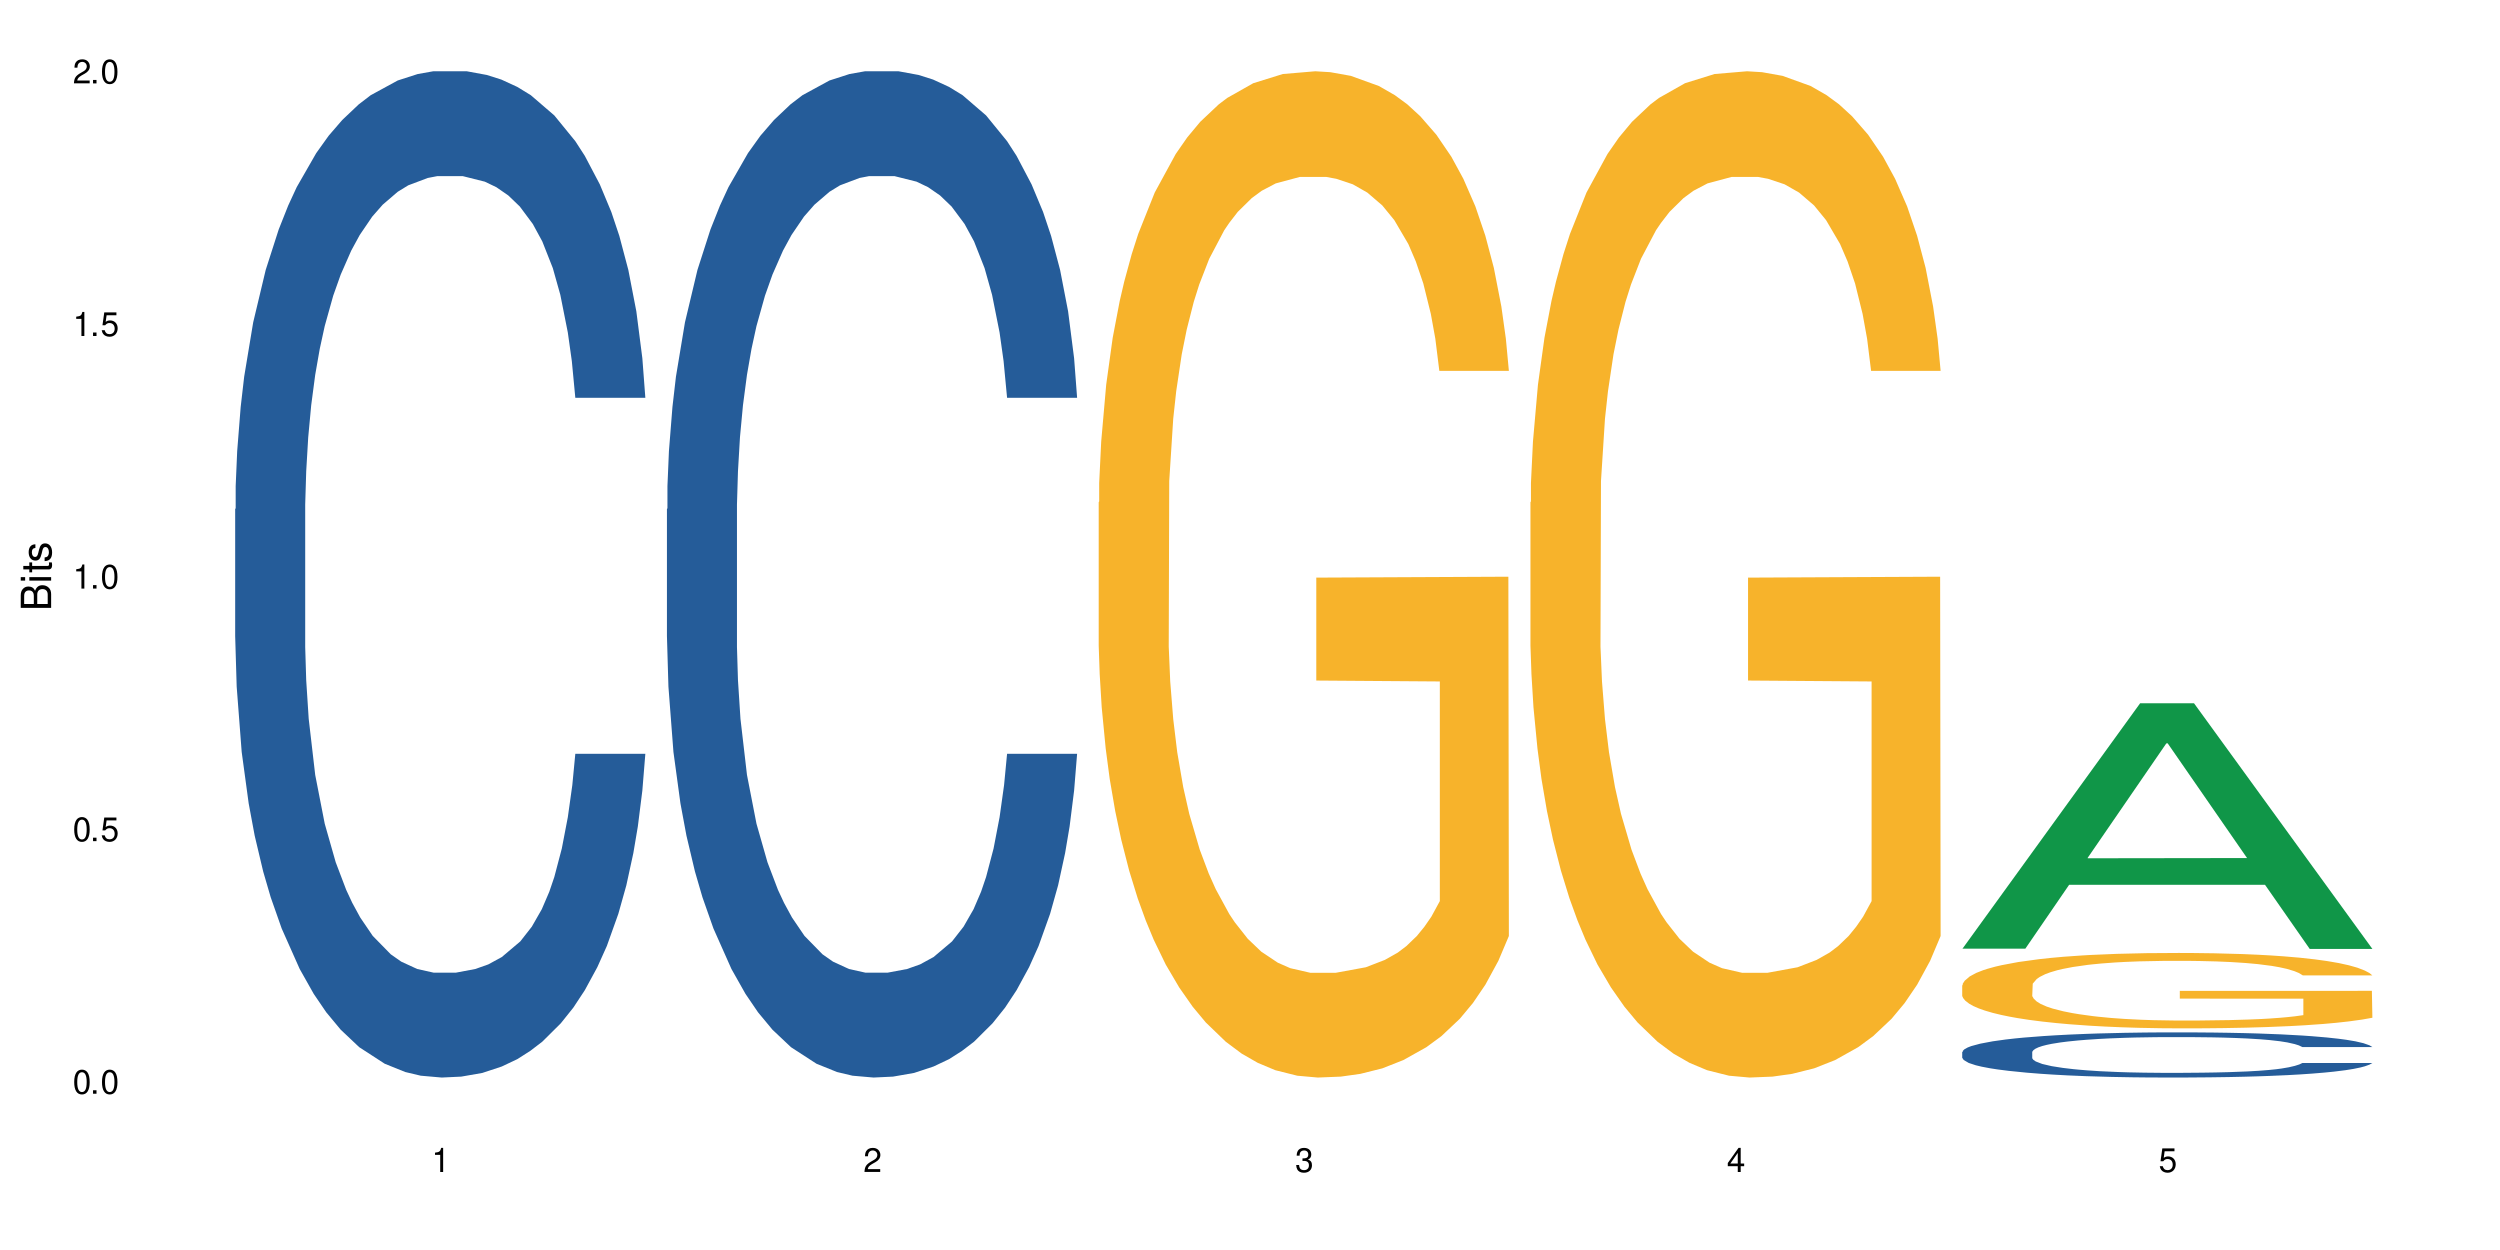 <?xml version="1.0" encoding="UTF-8"?>
<svg xmlns="http://www.w3.org/2000/svg" xmlns:xlink="http://www.w3.org/1999/xlink" width="720" height="360" viewBox="0 0 720 360">
<defs>
<g>
<g id="glyph-0-0">
</g>
<g id="glyph-0-1">
<path d="M 2.641 -6.938 C 2 -6.938 1.422 -6.656 1.078 -6.172 C 0.641 -5.562 0.406 -4.641 0.406 -3.359 C 0.406 -1.016 1.188 0.219 2.641 0.219 C 4.078 0.219 4.859 -1.016 4.859 -3.297 C 4.859 -4.641 4.656 -5.547 4.203 -6.172 C 3.844 -6.656 3.281 -6.938 2.641 -6.938 Z M 2.641 -6.188 C 3.547 -6.188 4 -5.25 4 -3.375 C 4 -1.406 3.562 -0.484 2.625 -0.484 C 1.734 -0.484 1.281 -1.438 1.281 -3.344 C 1.281 -5.25 1.734 -6.188 2.641 -6.188 Z M 2.641 -6.188 "/>
</g>
<g id="glyph-0-2">
<path d="M 1.828 -1 L 0.828 -1 L 0.828 0 L 1.828 0 Z M 1.828 -1 "/>
</g>
<g id="glyph-0-3">
<path d="M 4.562 -6.797 L 1.062 -6.797 L 0.547 -3.094 L 1.328 -3.094 C 1.719 -3.562 2.047 -3.734 2.578 -3.734 C 3.484 -3.734 4.062 -3.109 4.062 -2.094 C 4.062 -1.125 3.484 -0.531 2.578 -0.531 C 1.828 -0.531 1.375 -0.906 1.188 -1.672 L 0.328 -1.672 C 0.453 -1.109 0.547 -0.844 0.75 -0.594 C 1.125 -0.078 1.828 0.219 2.594 0.219 C 3.969 0.219 4.922 -0.781 4.922 -2.219 C 4.922 -3.562 4.031 -4.484 2.719 -4.484 C 2.25 -4.484 1.859 -4.359 1.469 -4.062 L 1.734 -5.969 L 4.562 -5.969 Z M 4.562 -6.797 "/>
</g>
<g id="glyph-0-4">
<path d="M 2.484 -4.938 L 2.484 0 L 3.328 0 L 3.328 -6.938 L 2.766 -6.938 C 2.469 -5.875 2.281 -5.734 0.984 -5.562 L 0.984 -4.938 Z M 2.484 -4.938 "/>
</g>
<g id="glyph-0-5">
<path d="M 4.859 -0.828 L 1.281 -0.828 C 1.359 -1.406 1.672 -1.781 2.5 -2.281 L 3.469 -2.828 C 4.406 -3.344 4.906 -4.062 4.906 -4.906 C 4.906 -5.484 4.672 -6.031 4.266 -6.406 C 3.859 -6.766 3.375 -6.938 2.719 -6.938 C 1.859 -6.938 1.219 -6.625 0.844 -6.031 C 0.609 -5.672 0.5 -5.234 0.484 -4.531 L 1.328 -4.531 C 1.359 -5.016 1.406 -5.281 1.531 -5.516 C 1.75 -5.938 2.188 -6.203 2.703 -6.203 C 3.469 -6.203 4.031 -5.641 4.031 -4.891 C 4.031 -4.344 3.719 -3.859 3.125 -3.516 L 2.234 -3 C 0.812 -2.172 0.406 -1.531 0.328 -0.016 L 4.859 -0.016 Z M 4.859 -0.828 "/>
</g>
<g id="glyph-0-6">
<path d="M 2.125 -3.188 L 2.578 -3.188 C 3.5 -3.188 3.984 -2.766 3.984 -1.922 C 3.984 -1.062 3.469 -0.531 2.594 -0.531 C 1.656 -0.531 1.203 -1 1.156 -2.016 L 0.312 -2.016 C 0.344 -1.453 0.438 -1.094 0.609 -0.781 C 0.953 -0.109 1.625 0.219 2.547 0.219 C 3.953 0.219 4.859 -0.625 4.859 -1.938 C 4.859 -2.828 4.516 -3.297 3.703 -3.594 C 4.344 -3.844 4.656 -4.328 4.656 -5.031 C 4.656 -6.219 3.875 -6.938 2.578 -6.938 C 1.203 -6.938 0.484 -6.172 0.453 -4.703 L 1.297 -4.703 C 1.312 -5.125 1.344 -5.359 1.453 -5.578 C 1.641 -5.969 2.062 -6.203 2.594 -6.203 C 3.344 -6.203 3.797 -5.75 3.797 -5 C 3.797 -4.516 3.609 -4.219 3.25 -4.047 C 3.016 -3.953 2.703 -3.922 2.125 -3.906 Z M 2.125 -3.188 "/>
</g>
<g id="glyph-0-7">
<path d="M 3.141 -1.672 L 3.141 0 L 3.984 0 L 3.984 -1.672 L 4.984 -1.672 L 4.984 -2.438 L 3.984 -2.438 L 3.984 -6.938 L 3.359 -6.938 L 0.266 -2.578 L 0.266 -1.672 Z M 3.141 -2.438 L 1 -2.438 L 3.141 -5.5 Z M 3.141 -2.438 "/>
</g>
<g id="glyph-1-0">
</g>
<g id="glyph-1-1">
<path d="M 0 -0.953 L 0 -4.891 C 0 -5.719 -0.234 -6.344 -0.734 -6.797 C -1.188 -7.234 -1.812 -7.469 -2.5 -7.469 C -3.547 -7.469 -4.188 -7 -4.625 -5.875 C -4.984 -6.688 -5.625 -7.094 -6.531 -7.094 C -7.172 -7.094 -7.734 -6.859 -8.141 -6.391 C -8.562 -5.922 -8.75 -5.344 -8.75 -4.5 L -8.75 -0.953 Z M -4.984 -2.062 L -7.766 -2.062 L -7.766 -4.219 C -7.766 -4.844 -7.688 -5.203 -7.453 -5.5 C -7.219 -5.812 -6.859 -5.969 -6.375 -5.969 C -5.891 -5.969 -5.531 -5.812 -5.297 -5.5 C -5.062 -5.203 -4.984 -4.844 -4.984 -4.219 Z M -0.984 -2.062 L -4 -2.062 L -4 -4.781 C -4 -5.766 -3.438 -6.359 -2.484 -6.359 C -1.547 -6.359 -0.984 -5.766 -0.984 -4.781 Z M -0.984 -2.062 "/>
</g>
<g id="glyph-1-2">
<path d="M -6.281 -1.797 L -6.281 -0.797 L 0 -0.797 L 0 -1.797 Z M -8.75 -1.797 L -8.75 -0.797 L -7.484 -0.797 L -7.484 -1.797 Z M -8.75 -1.797 "/>
</g>
<g id="glyph-1-3">
<path d="M -6.281 -3.047 L -6.281 -2.016 L -8.016 -2.016 L -8.016 -1.016 L -6.281 -1.016 L -6.281 -0.172 L -5.469 -0.172 L -5.469 -1.016 L -0.719 -1.016 C -0.078 -1.016 0.281 -1.453 0.281 -2.234 C 0.281 -2.5 0.25 -2.719 0.188 -3.047 L -0.641 -3.047 C -0.609 -2.906 -0.594 -2.766 -0.594 -2.562 C -0.594 -2.141 -0.719 -2.016 -1.156 -2.016 L -5.469 -2.016 L -5.469 -3.047 Z M -6.281 -3.047 "/>
</g>
<g id="glyph-1-4">
<path d="M -4.531 -5.25 C -5.766 -5.25 -6.469 -4.422 -6.469 -2.969 C -6.469 -1.516 -5.719 -0.562 -4.547 -0.562 C -3.562 -0.562 -3.094 -1.062 -2.734 -2.562 L -2.516 -3.484 C -2.344 -4.188 -2.094 -4.469 -1.641 -4.469 C -1.047 -4.469 -0.641 -3.875 -0.641 -3 C -0.641 -2.453 -0.797 -2 -1.062 -1.75 C -1.25 -1.594 -1.422 -1.531 -1.875 -1.469 L -1.875 -0.406 C -0.422 -0.453 0.281 -1.266 0.281 -2.922 C 0.281 -4.5 -0.5 -5.516 -1.719 -5.516 C -2.656 -5.516 -3.172 -4.984 -3.469 -3.734 L -3.703 -2.766 C -3.891 -1.953 -4.156 -1.609 -4.594 -1.609 C -5.188 -1.609 -5.547 -2.125 -5.547 -2.938 C -5.547 -3.75 -5.203 -4.172 -4.531 -4.203 Z M -4.531 -5.25 "/>
</g>
</g>
</defs>
<rect x="-72" y="-36" width="864" height="432" fill="rgb(100%, 100%, 100%)" fill-opacity="1"/>
<path fill-rule="nonzero" fill="rgb(14.51%, 36.078%, 60%)" fill-opacity="1" d="M 67.73 146.621 L 67.875 146.355 L 67.875 140 L 68.309 129.934 L 69.316 117.215 L 70.324 108.477 L 72.918 92.844 L 76.52 77.746 L 80.266 66.09 L 83 59.203 L 85.449 53.902 L 91.07 44.102 L 94.672 39.07 L 98.559 34.566 L 103.312 30.062 L 106.77 27.414 L 114.551 23.176 L 120.312 21.32 L 124.777 20.527 L 134.43 20.527 L 140.191 21.586 L 144.371 22.91 L 148.98 25.031 L 152.871 27.414 L 159.641 33.242 L 165.691 40.66 L 168.43 44.898 L 172.75 53.109 L 176.062 61.055 L 178.367 67.945 L 180.961 77.746 L 183.266 89.668 L 184.996 103.176 L 185.859 114.566 L 165.691 114.566 L 164.684 103.973 L 163.531 95.758 L 161.371 84.898 L 159.211 77.215 L 156.184 69.535 L 153.445 64.5 L 149.699 59.469 L 146.387 56.289 L 142.93 53.902 L 139.617 52.316 L 133.277 50.727 L 125.93 50.727 L 123.195 51.254 L 117.574 53.375 L 114.551 55.23 L 110.23 58.938 L 107.203 62.383 L 103.602 67.68 L 101.152 72.184 L 98.129 79.07 L 95.965 85.164 L 93.52 93.906 L 92.078 100.527 L 90.781 107.945 L 89.629 116.688 L 88.766 125.957 L 88.188 135.762 L 87.898 145.297 L 87.898 186.355 L 88.188 195.895 L 88.906 207.02 L 90.781 223.18 L 93.52 237.219 L 96.688 248.344 L 99.711 256.293 L 101.441 260 L 103.746 264.238 L 107.348 269.535 L 112.535 274.836 L 115.559 276.953 L 120.168 279.074 L 124.922 280.133 L 131.262 280.133 L 136.879 279.074 L 140.625 277.75 L 144.516 275.629 L 149.844 271.125 L 153.16 266.887 L 156.039 261.855 L 158.199 256.82 L 159.641 252.582 L 161.801 244.371 L 163.531 235.363 L 164.828 226.094 L 165.691 217.086 L 185.859 217.086 L 184.996 227.684 L 183.699 238.012 L 182.402 245.695 L 180.387 254.969 L 178.082 263.18 L 174.77 272.449 L 172.031 278.543 L 168.43 285.168 L 165.117 290.199 L 161.516 294.703 L 156.184 300 L 152.727 302.648 L 148.98 305.035 L 144.516 307.152 L 138.898 309.008 L 132.848 310.066 L 127.227 310.332 L 121.176 309.801 L 116.711 308.742 L 110.805 306.359 L 103.457 301.59 L 98.129 296.559 L 93.949 291.523 L 90.348 286.227 L 86.316 279.074 L 81.129 267.418 L 77.961 258.41 L 75.797 250.992 L 73.348 240.664 L 71.621 231.391 L 69.605 216.555 L 68.164 197.746 L 67.73 183.18 Z M 67.73 146.621 "/>
<path fill-rule="nonzero" fill="rgb(14.51%, 36.078%, 60%)" fill-opacity="1" d="M 192.078 146.621 L 192.223 146.355 L 192.223 140 L 192.652 129.934 L 193.664 117.215 L 194.672 108.477 L 197.266 92.844 L 200.863 77.746 L 204.609 66.09 L 207.348 59.203 L 209.797 53.902 L 215.414 44.102 L 219.016 39.07 L 222.906 34.566 L 227.66 30.062 L 231.117 27.414 L 238.898 23.176 L 244.66 21.32 L 249.125 20.527 L 258.777 20.527 L 264.539 21.586 L 268.719 22.91 L 273.328 25.031 L 277.219 27.414 L 283.988 33.242 L 290.039 40.66 L 292.777 44.898 L 297.098 53.109 L 300.41 61.055 L 302.715 67.945 L 305.309 77.746 L 307.613 89.668 L 309.344 103.176 L 310.207 114.566 L 290.039 114.566 L 289.031 103.973 L 287.879 95.758 L 285.715 84.898 L 283.555 77.215 L 280.531 69.535 L 277.793 64.5 L 274.047 59.469 L 270.734 56.289 L 267.277 53.902 L 263.965 52.316 L 257.625 50.727 L 250.277 50.727 L 247.539 51.254 L 241.922 53.375 L 238.898 55.23 L 234.574 58.938 L 231.551 62.383 L 227.949 67.68 L 225.5 72.184 L 222.473 79.07 L 220.312 85.164 L 217.863 93.906 L 216.422 100.527 L 215.129 107.945 L 213.977 116.688 L 213.109 125.957 L 212.535 135.762 L 212.246 145.297 L 212.246 186.355 L 212.535 195.895 L 213.254 207.02 L 215.129 223.18 L 217.863 237.219 L 221.035 248.344 L 224.059 256.293 L 225.789 260 L 228.094 264.238 L 231.695 269.535 L 236.879 274.836 L 239.906 276.953 L 244.516 279.074 L 249.27 280.133 L 255.609 280.133 L 261.227 279.074 L 264.973 277.75 L 268.863 275.629 L 274.191 271.125 L 277.504 266.887 L 280.387 261.855 L 282.547 256.82 L 283.988 252.582 L 286.148 244.371 L 287.879 235.363 L 289.176 226.094 L 290.039 217.086 L 310.207 217.086 L 309.344 227.684 L 308.047 238.012 L 306.75 245.695 L 304.734 254.969 L 302.426 263.18 L 299.113 272.449 L 296.379 278.543 L 292.777 285.168 L 289.461 290.199 L 285.859 294.703 L 280.531 300 L 277.074 302.648 L 273.328 305.035 L 268.863 307.152 L 263.242 309.008 L 257.191 310.066 L 251.574 310.332 L 245.523 309.801 L 241.059 308.742 L 235.152 306.359 L 227.805 301.59 L 222.473 296.559 L 218.297 291.523 L 214.695 286.227 L 210.66 279.074 L 205.477 267.418 L 202.305 258.41 L 200.145 250.992 L 197.695 240.664 L 195.969 231.391 L 193.949 216.555 L 192.508 197.746 L 192.078 183.18 Z M 192.078 146.621 "/>
<path fill-rule="nonzero" fill="rgb(96.863%, 70.196%, 16.863%)" fill-opacity="1" d="M 316.426 144.652 L 316.566 144.387 L 316.566 139.094 L 317.145 127.184 L 318.586 110.777 L 320.457 97.277 L 322.477 86.691 L 323.77 81.133 L 325.934 73.195 L 327.805 67.371 L 332.559 55.461 L 338.609 44.348 L 341.922 39.582 L 345.668 35.082 L 351 30.055 L 353.449 28.203 L 360.938 23.965 L 369.438 21.32 L 378.801 20.527 L 383.125 20.789 L 389.031 21.848 L 397.098 24.762 L 401.707 27.406 L 405.309 30.055 L 409.055 33.496 L 413.664 38.789 L 417.988 45.141 L 421.445 51.492 L 424.902 59.43 L 427.781 67.902 L 430.23 77.164 L 432.391 88.281 L 433.688 97.543 L 434.555 106.805 L 414.527 106.805 L 413.375 97.543 L 412.078 90.398 L 409.918 81.664 L 407.758 75.312 L 405.598 70.281 L 401.562 63.402 L 398.105 59.168 L 393.785 55.461 L 389.605 53.078 L 384.852 51.492 L 381.973 50.961 L 374.336 50.961 L 367.422 52.816 L 363.387 54.934 L 360.508 57.051 L 356.473 61.02 L 354.023 64.195 L 352.582 66.312 L 348.262 74.516 L 345.379 81.93 L 343.797 86.957 L 341.777 94.898 L 340.34 102.043 L 338.754 112.629 L 337.891 120.57 L 336.738 138.566 L 336.594 186.207 L 337.023 196.262 L 337.891 207.113 L 339.043 216.641 L 340.77 226.699 L 342.5 234.375 L 345.523 244.695 L 348.117 251.578 L 350.133 256.078 L 354.023 263.223 L 355.609 265.605 L 359.355 270.367 L 363.242 274.074 L 367.996 277.25 L 371.598 278.836 L 377.363 280.16 L 384.707 280.16 L 393.352 278.574 L 398.828 276.457 L 402.57 274.34 L 405.02 272.484 L 408.047 269.574 L 410.207 266.926 L 412.223 264.016 L 414.672 259.516 L 414.672 196.262 L 379.09 195.996 L 379.09 166.355 L 434.41 166.09 L 434.555 269.574 L 431.527 276.719 L 427.781 283.602 L 424.18 288.895 L 420.434 293.395 L 415.105 298.422 L 410.785 301.598 L 404.156 305.305 L 398.105 307.688 L 391.77 309.273 L 386.148 310.066 L 379.523 310.332 L 373.617 309.805 L 367.277 308.215 L 362.234 306.098 L 357.625 303.453 L 353.016 300.012 L 347.254 294.453 L 343.508 289.953 L 339.617 284.395 L 335.727 277.777 L 332.27 270.633 L 329.965 265.074 L 327.66 258.723 L 325.211 250.781 L 322.906 241.785 L 321.18 233.578 L 319.594 224.316 L 318.441 215.582 L 317.289 203.672 L 316.711 194.145 L 316.426 185.941 Z M 316.426 144.652 "/>
<path fill-rule="nonzero" fill="rgb(96.863%, 70.196%, 16.863%)" fill-opacity="1" d="M 440.77 144.652 L 440.914 144.387 L 440.914 139.094 L 441.492 127.184 L 442.934 110.777 L 444.805 97.277 L 446.82 86.691 L 448.117 81.133 L 450.277 73.195 L 452.152 67.371 L 456.906 55.461 L 462.957 44.348 L 466.27 39.582 L 470.016 35.082 L 475.344 30.055 L 477.793 28.203 L 485.285 23.965 L 493.785 21.32 L 503.148 20.527 L 507.469 20.789 L 513.379 21.848 L 521.445 24.762 L 526.055 27.406 L 529.656 30.055 L 533.402 33.496 L 538.012 38.789 L 542.332 45.141 L 545.789 51.492 L 549.246 59.43 L 552.129 67.902 L 554.578 77.164 L 556.738 88.281 L 558.035 97.543 L 558.898 106.805 L 538.875 106.805 L 537.723 97.543 L 536.426 90.398 L 534.266 81.664 L 532.105 75.312 L 529.945 70.281 L 525.91 63.402 L 522.453 59.168 L 518.133 55.461 L 513.953 53.078 L 509.199 51.492 L 506.316 50.961 L 498.684 50.961 L 491.77 52.816 L 487.734 54.934 L 484.852 57.051 L 480.82 61.02 L 478.371 64.195 L 476.93 66.312 L 472.609 74.516 L 469.727 81.93 L 468.141 86.957 L 466.125 94.898 L 464.684 102.043 L 463.102 112.629 L 462.234 120.57 L 461.082 138.566 L 460.938 186.207 L 461.371 196.262 L 462.234 207.113 L 463.387 216.641 L 465.117 226.699 L 466.844 234.375 L 469.871 244.695 L 472.465 251.578 L 474.48 256.078 L 478.371 263.223 L 479.957 265.605 L 483.699 270.367 L 487.59 274.074 L 492.344 277.25 L 495.945 278.836 L 501.707 280.16 L 509.055 280.16 L 517.699 278.574 L 523.172 276.457 L 526.918 274.34 L 529.367 272.484 L 532.395 269.574 L 534.555 266.926 L 536.57 264.016 L 539.02 259.516 L 539.02 196.262 L 503.438 195.996 L 503.438 166.355 L 558.758 166.09 L 558.898 269.574 L 555.875 276.719 L 552.129 283.602 L 548.527 288.895 L 544.781 293.395 L 539.453 298.422 L 535.129 301.598 L 528.504 305.305 L 522.453 307.688 L 516.113 309.273 L 510.496 310.066 L 503.867 310.332 L 497.961 309.805 L 491.625 308.215 L 486.582 306.098 L 481.973 303.453 L 477.363 300.012 L 471.602 294.453 L 467.855 289.953 L 463.965 284.395 L 460.074 277.777 L 456.617 270.633 L 454.312 265.074 L 452.008 258.723 L 449.559 250.781 L 447.254 241.785 L 445.523 233.578 L 443.941 224.316 L 442.789 215.582 L 441.637 203.672 L 441.059 194.145 L 440.77 185.941 Z M 440.77 144.652 "/>
<path fill-rule="nonzero" fill="rgb(6.275%, 58.824%, 28.235%)" fill-opacity="1" d="M 565.117 273.223 L 565.242 273.156 L 616.355 202.543 L 631.879 202.543 L 683.246 273.289 L 665.199 273.289 L 652.324 254.82 L 595.91 254.82 L 583.293 273.223 L 565.117 273.223 L 601.34 247.184 L 647.152 247.117 L 624.309 214.102 L 624.055 214.035 L 623.805 214.234 L 601.211 247.117 L 601.34 247.184 Z M 565.117 273.223 "/>
<path fill-rule="nonzero" fill="rgb(14.51%, 36.078%, 60%)" fill-opacity="1" d="M 565.117 302.988 L 565.262 302.977 L 565.262 302.691 L 565.695 302.238 L 566.703 301.668 L 567.711 301.277 L 570.305 300.578 L 573.906 299.898 L 577.652 299.375 L 580.387 299.066 L 582.836 298.828 L 588.457 298.391 L 592.055 298.164 L 595.945 297.961 L 600.699 297.762 L 604.156 297.641 L 611.938 297.453 L 617.699 297.367 L 622.164 297.332 L 631.816 297.332 L 637.578 297.379 L 641.758 297.441 L 646.367 297.535 L 650.258 297.641 L 657.027 297.902 L 663.078 298.234 L 665.816 298.426 L 670.137 298.793 L 673.449 299.152 L 675.754 299.461 L 678.348 299.898 L 680.652 300.434 L 682.383 301.039 L 683.246 301.551 L 663.078 301.551 L 662.07 301.074 L 660.918 300.707 L 658.758 300.219 L 656.594 299.875 L 653.57 299.531 L 650.832 299.305 L 647.086 299.078 L 643.773 298.938 L 640.316 298.828 L 637.004 298.758 L 630.664 298.688 L 623.316 298.688 L 620.582 298.711 L 614.961 298.805 L 611.938 298.891 L 607.613 299.055 L 604.59 299.211 L 600.988 299.449 L 598.539 299.648 L 595.516 299.957 L 593.352 300.23 L 590.902 300.625 L 589.465 300.922 L 588.168 301.254 L 587.016 301.645 L 586.148 302.062 L 585.574 302.5 L 585.285 302.93 L 585.285 304.77 L 585.574 305.199 L 586.293 305.699 L 588.168 306.422 L 590.902 307.055 L 594.074 307.551 L 597.098 307.91 L 598.828 308.074 L 601.133 308.266 L 604.734 308.504 L 609.922 308.738 L 612.945 308.836 L 617.555 308.93 L 622.309 308.977 L 628.648 308.977 L 634.266 308.93 L 638.012 308.871 L 641.902 308.777 L 647.23 308.574 L 650.547 308.383 L 653.426 308.156 L 655.586 307.934 L 657.027 307.742 L 659.188 307.375 L 660.918 306.969 L 662.215 306.555 L 663.078 306.148 L 683.246 306.148 L 682.383 306.625 L 681.086 307.09 L 679.789 307.434 L 677.773 307.848 L 675.469 308.219 L 672.152 308.633 L 669.418 308.906 L 665.816 309.203 L 662.504 309.43 L 658.902 309.633 L 653.57 309.867 L 650.113 309.988 L 646.367 310.094 L 641.902 310.191 L 636.281 310.273 L 630.234 310.32 L 624.613 310.332 L 618.562 310.309 L 614.098 310.262 L 608.191 310.152 L 600.844 309.941 L 595.516 309.715 L 591.336 309.488 L 587.734 309.25 L 583.699 308.93 L 578.516 308.406 L 575.344 308.004 L 573.184 307.672 L 570.734 307.207 L 569.008 306.793 L 566.988 306.125 L 565.551 305.281 L 565.117 304.629 Z M 565.117 302.988 "/>
<path fill-rule="nonzero" fill="rgb(96.863%, 70.196%, 16.863%)" fill-opacity="1" d="M 565.117 283.754 L 565.262 283.734 L 565.262 283.336 L 565.836 282.445 L 567.277 281.215 L 569.152 280.203 L 571.168 279.41 L 572.465 278.996 L 574.625 278.398 L 576.5 277.965 L 581.254 277.07 L 587.301 276.238 L 590.617 275.879 L 594.363 275.543 L 599.691 275.168 L 602.141 275.027 L 609.633 274.711 L 618.133 274.512 L 627.496 274.453 L 631.816 274.473 L 637.723 274.551 L 645.789 274.77 L 650.402 274.969 L 654.004 275.168 L 657.746 275.426 L 662.359 275.82 L 666.68 276.297 L 670.137 276.773 L 673.594 277.367 L 676.477 278.004 L 678.926 278.695 L 681.086 279.531 L 682.383 280.223 L 683.246 280.918 L 663.223 280.918 L 662.07 280.223 L 660.773 279.688 L 658.613 279.035 L 656.453 278.559 L 654.289 278.18 L 650.258 277.664 L 646.801 277.348 L 642.477 277.07 L 638.301 276.891 L 633.547 276.773 L 630.664 276.734 L 623.031 276.734 L 616.113 276.871 L 612.082 277.031 L 609.199 277.188 L 605.168 277.488 L 602.719 277.727 L 601.277 277.883 L 596.953 278.5 L 594.074 279.055 L 592.488 279.43 L 590.473 280.027 L 589.031 280.562 L 587.445 281.355 L 586.582 281.949 L 585.43 283.297 L 585.285 286.867 L 585.719 287.621 L 586.582 288.434 L 587.734 289.148 L 589.465 289.902 L 591.191 290.477 L 594.219 291.25 L 596.812 291.766 L 598.828 292.102 L 602.719 292.637 L 604.301 292.816 L 608.047 293.176 L 611.938 293.453 L 616.691 293.691 L 620.293 293.809 L 626.055 293.906 L 633.402 293.906 L 642.047 293.789 L 647.52 293.629 L 651.266 293.473 L 653.715 293.332 L 656.738 293.113 L 658.902 292.918 L 660.918 292.699 L 663.367 292.359 L 663.367 287.621 L 627.785 287.602 L 627.785 285.379 L 683.102 285.359 L 683.246 293.113 L 680.223 293.648 L 676.477 294.164 L 672.875 294.562 L 669.129 294.898 L 663.797 295.277 L 659.477 295.516 L 652.852 295.793 L 646.801 295.969 L 640.461 296.09 L 634.844 296.148 L 628.215 296.168 L 622.309 296.129 L 615.969 296.012 L 610.93 295.852 L 606.32 295.652 L 601.707 295.395 L 595.945 294.98 L 592.199 294.641 L 588.312 294.227 L 584.422 293.73 L 580.965 293.195 L 578.66 292.777 L 576.355 292.301 L 573.906 291.707 L 571.602 291.031 L 569.871 290.418 L 568.285 289.723 L 567.133 289.07 L 565.98 288.176 L 565.406 287.461 L 565.117 286.848 Z M 565.117 283.754 "/>
<g fill="rgb(0%, 0%, 0%)" fill-opacity="1">
<use xlink:href="#glyph-0-1" x="20.965" y="314.993"/>
<use xlink:href="#glyph-0-2" x="25.965" y="314.993"/>
<use xlink:href="#glyph-0-1" x="28.965" y="314.993"/>
</g>
<g fill="rgb(0%, 0%, 0%)" fill-opacity="1">
<use xlink:href="#glyph-0-1" x="20.965" y="242.251"/>
<use xlink:href="#glyph-0-2" x="25.965" y="242.251"/>
<use xlink:href="#glyph-0-3" x="28.965" y="242.251"/>
</g>
<g fill="rgb(0%, 0%, 0%)" fill-opacity="1">
<use xlink:href="#glyph-0-4" x="20.965" y="169.509"/>
<use xlink:href="#glyph-0-2" x="25.965" y="169.509"/>
<use xlink:href="#glyph-0-1" x="28.965" y="169.509"/>
</g>
<g fill="rgb(0%, 0%, 0%)" fill-opacity="1">
<use xlink:href="#glyph-0-4" x="20.965" y="96.767"/>
<use xlink:href="#glyph-0-2" x="25.965" y="96.767"/>
<use xlink:href="#glyph-0-3" x="28.965" y="96.767"/>
</g>
<g fill="rgb(0%, 0%, 0%)" fill-opacity="1">
<use xlink:href="#glyph-0-5" x="20.965" y="24.024"/>
<use xlink:href="#glyph-0-2" x="25.965" y="24.024"/>
<use xlink:href="#glyph-0-1" x="28.965" y="24.024"/>
</g>
<g fill="rgb(0%, 0%, 0%)" fill-opacity="1">
<use xlink:href="#glyph-0-4" x="124.297" y="337.532"/>
</g>
<g fill="rgb(0%, 0%, 0%)" fill-opacity="1">
<use xlink:href="#glyph-0-5" x="248.641" y="337.532"/>
</g>
<g fill="rgb(0%, 0%, 0%)" fill-opacity="1">
<use xlink:href="#glyph-0-6" x="372.988" y="337.532"/>
</g>
<g fill="rgb(0%, 0%, 0%)" fill-opacity="1">
<use xlink:href="#glyph-0-7" x="497.336" y="337.532"/>
</g>
<g fill="rgb(0%, 0%, 0%)" fill-opacity="1">
<use xlink:href="#glyph-0-3" x="621.684" y="337.532"/>
</g>
<g fill="rgb(0%, 0%, 0%)" fill-opacity="1">
<use xlink:href="#glyph-1-1" x="14.725" y="176.012"/>
<use xlink:href="#glyph-1-2" x="14.725" y="168.012"/>
<use xlink:href="#glyph-1-3" x="14.725" y="165.012"/>
<use xlink:href="#glyph-1-4" x="14.725" y="162.012"/>
</g>
</svg>
